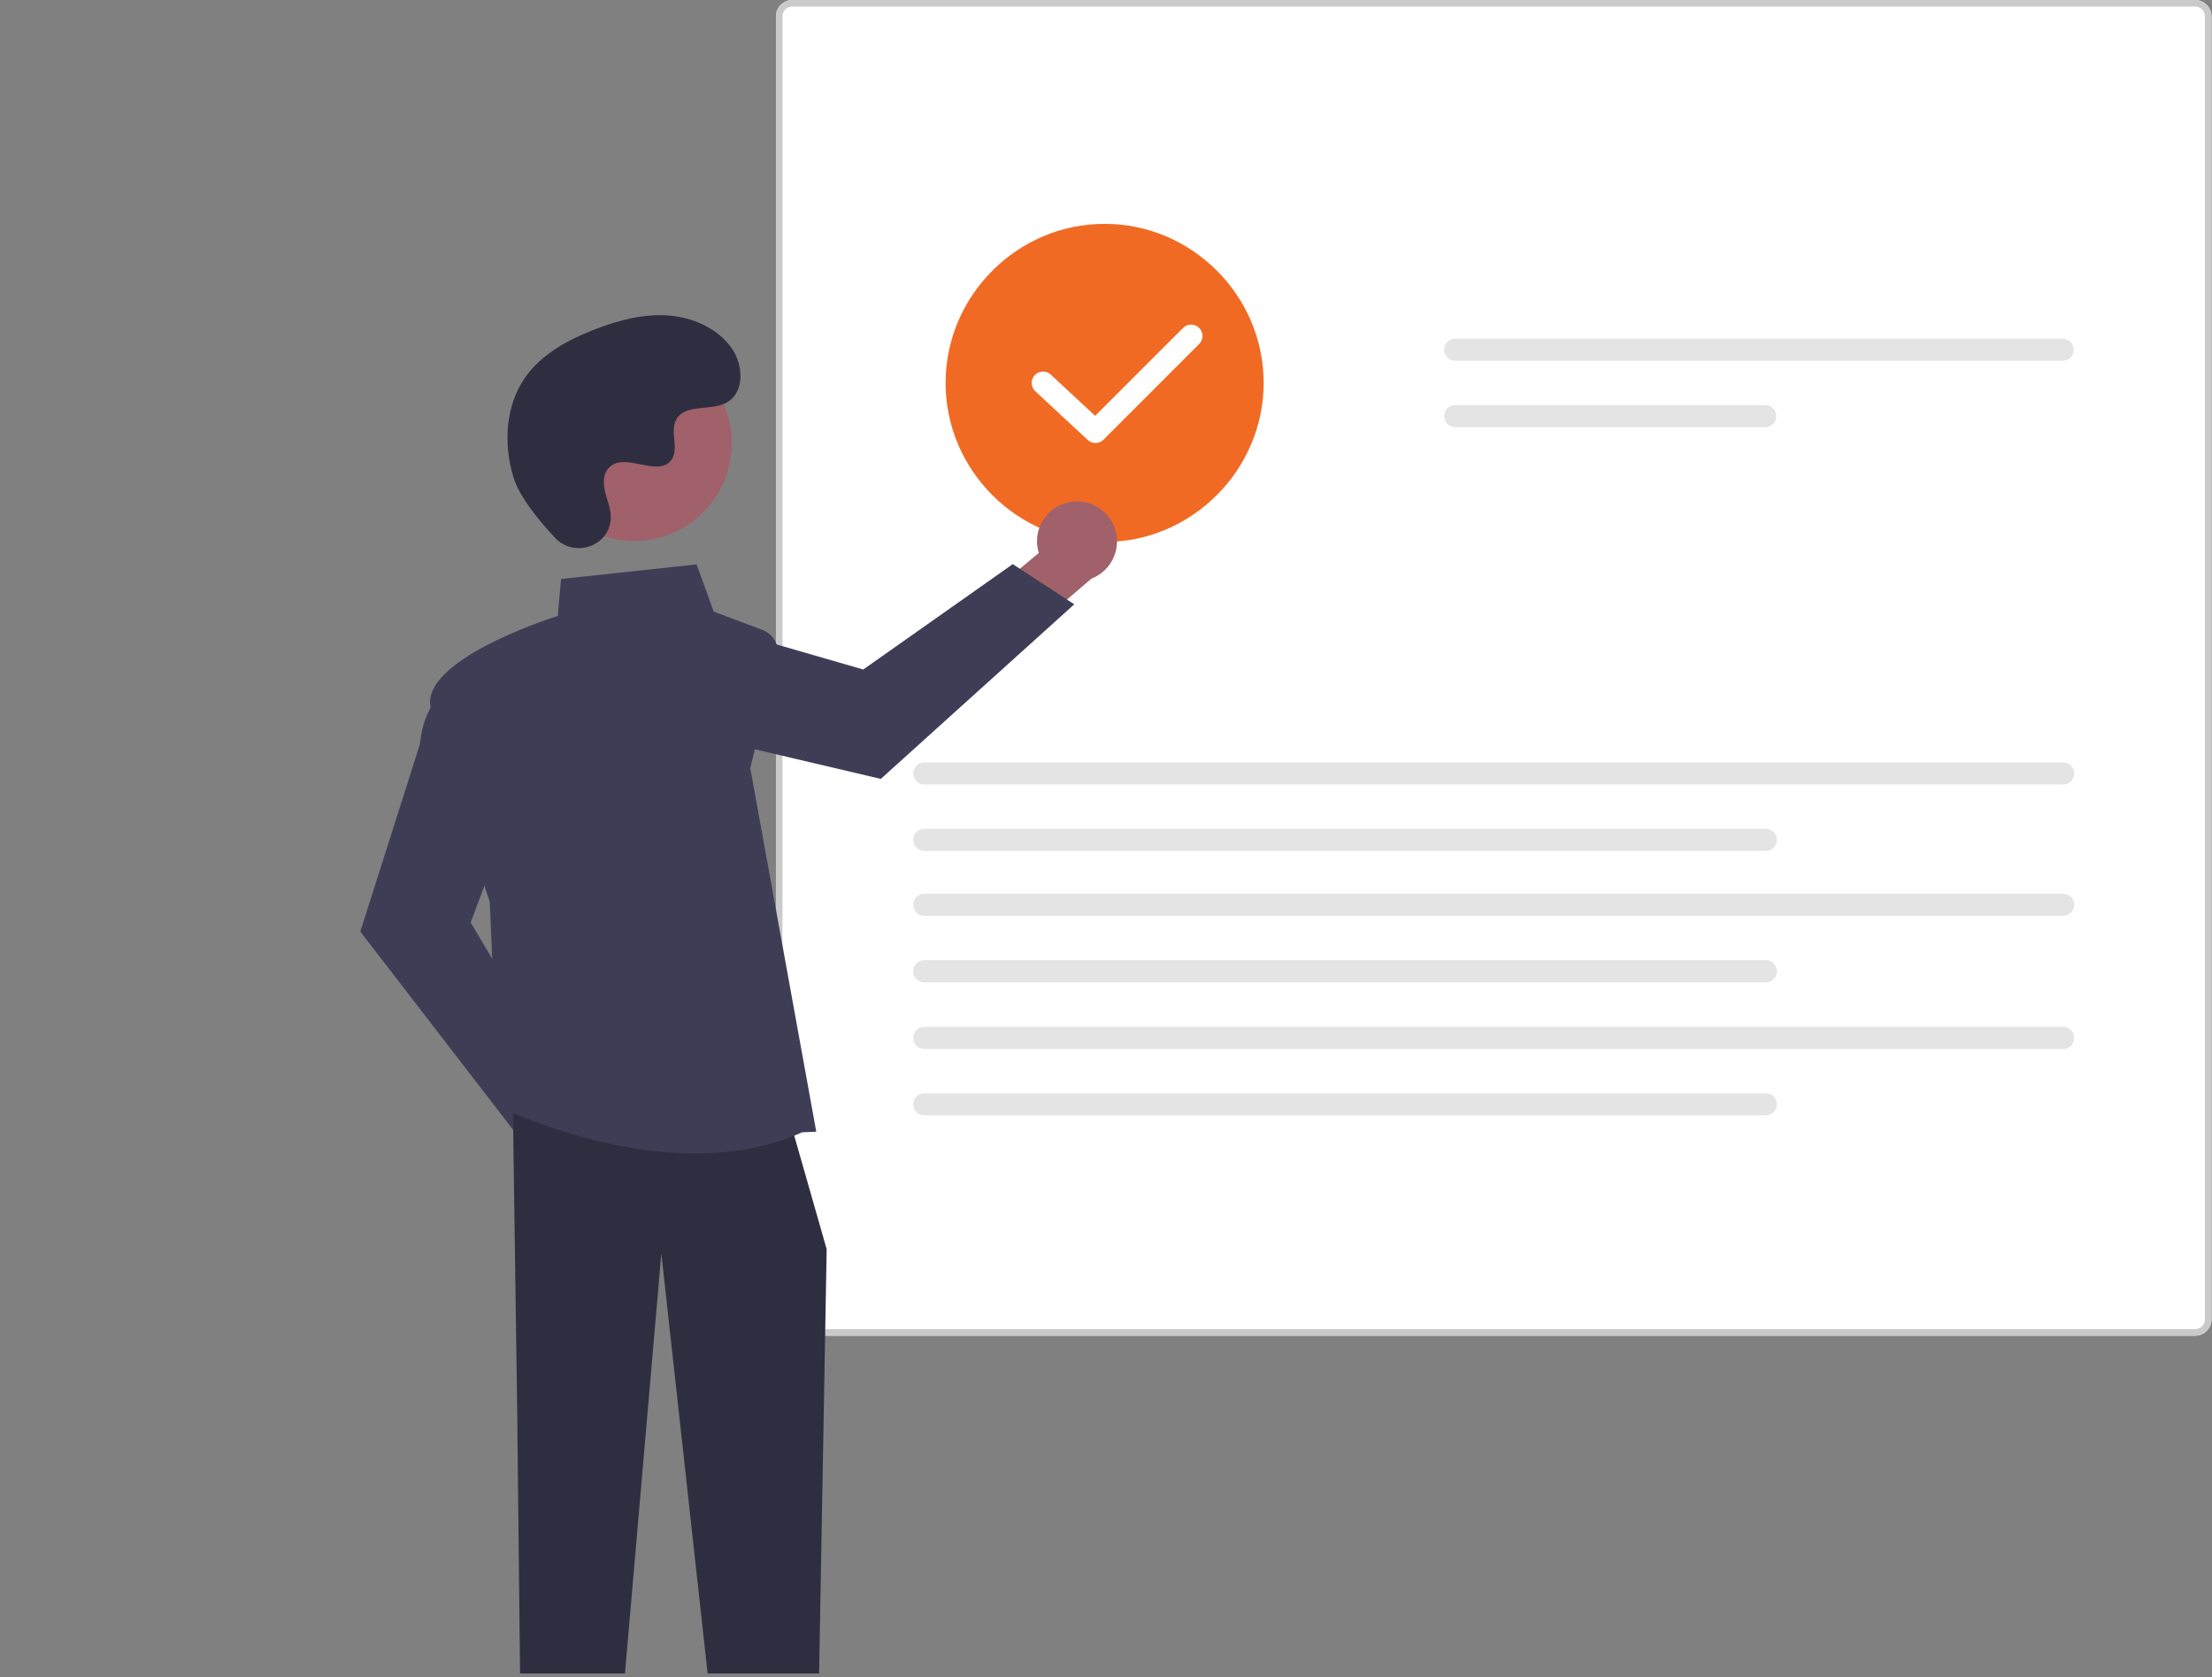 <?xml version="1.0" encoding="UTF-8" standalone="no"?><!DOCTYPE svg PUBLIC "-//W3C//DTD SVG 1.1//EN" "http://www.w3.org/Graphics/SVG/1.1/DTD/svg11.dtd"><svg width="100%" height="100%" viewBox="0 0 1996 1513" version="1.1" xmlns="http://www.w3.org/2000/svg" xmlns:xlink="http://www.w3.org/1999/xlink" xml:space="preserve" xmlns:serif="http://www.serif.com/" style="fill-rule:evenodd;clip-rule:evenodd;stroke-linejoin:round;stroke-miterlimit:2;"><rect x="0" y="0" width="1996" height="1513" fill="#808080" stroke="none"/><clipPath id="_clip1"><rect x="1.406" y="0.012" width="1994.12" height="1509.74"/></clipPath><g clip-path="url(#_clip1)"><clipPath id="_clip2"><rect x="1.406" y="0.012" width="1994.12" height="1711.17"/></clipPath><g clip-path="url(#_clip2)"><path id="ac20a106-7eb8-4a45-8835-674ef3bf3222-778" d="M1980.81,1205.06l-1265.92,0c-8.067,-0.01 -14.703,-6.646 -14.713,-14.713l-0,-1175.62c0.01,-8.068 6.646,-14.703 14.713,-14.714l1265.92,0c8.067,0.011 14.703,6.646 14.713,14.714l0,1175.62c-0.009,8.068 -6.645,14.705 -14.713,14.714l-0,0.002Z" style="fill:#fff;fill-rule:nonzero;"/><path id="a8878079-c7cd-406f-a434-8b15b914b9b4-779" d="M1980.81,1205.06l-1265.92,0c-8.067,-0.01 -14.703,-6.646 -14.713,-14.713l-0,-1175.62c0.01,-8.068 6.646,-14.703 14.713,-14.714l1265.92,0c8.067,0.011 14.703,6.646 14.713,14.714l0,1175.62c-0.009,8.068 -6.645,14.705 -14.713,14.714l-0,0.002Zm-1265.92,-1199.18c-4.835,0.011 -8.81,3.986 -8.82,8.821l-0,1175.64c0.01,4.835 3.985,8.81 8.82,8.82l1265.92,0c4.835,-0.009 8.811,-3.985 8.82,-8.82l0,-1175.62c-0.01,-4.835 -3.985,-8.81 -8.82,-8.821l-1265.92,-0.019Z" style="fill:#cacaca;fill-rule:nonzero;"/><path id="af64f961-e9a2-4c53-a333-5060c7f850d2-780" d="M1313.06,305.502c-5.473,0.01 -9.972,4.516 -9.972,9.989c0,5.474 4.499,9.98 9.972,9.99l548.126,-0c5.473,-0.01 9.972,-4.516 9.972,-9.99c0,-5.473 -4.499,-9.979 -9.972,-9.989l-548.126,0Z" style="fill:#e4e4e4;fill-rule:nonzero;"/><path id="baad4cfb-158d-4439-9cc3-22475bf47b22-781" d="M1313.06,365.443c-5.471,0.013 -9.965,4.518 -9.965,9.989c0,5.471 4.494,9.976 9.965,9.989l279.829,0c5.471,-0.013 9.965,-4.518 9.965,-9.989c0,-5.471 -4.494,-9.976 -9.965,-9.989l-279.829,-0Z" style="fill:#e4e4e4;fill-rule:nonzero;"/><path id="f3456279-91e5-49ad-aa43-9838b26fb6ca-782" d="M833.983,687.783c-5.471,0.013 -9.965,4.518 -9.965,9.989c-0,5.471 4.494,9.976 9.965,9.989l1027.74,-0c5.471,-0.013 9.965,-4.518 9.965,-9.989c0,-5.471 -4.494,-9.976 -9.965,-9.989l-1027.74,-0Z" style="fill:#e4e4e4;fill-rule:nonzero;"/><path id="a3288adf-49f8-485f-8ae9-1e4f1a13d849-783" d="M833.983,747.723c-5.471,0.013 -9.965,4.519 -9.965,9.989c-0,5.471 4.494,9.976 9.965,9.99l759.442,-0c5.471,-0.014 9.965,-4.519 9.965,-9.99c-0,-5.47 -4.494,-9.976 -9.965,-9.989l-759.442,0Z" style="fill:#e4e4e4;fill-rule:nonzero;"/><path id="e63a5b48-5a7d-40a2-b9b0-6adec326348a-784" d="M833.983,806.308c-5.471,0.013 -9.965,4.518 -9.965,9.989c-0,5.471 4.494,9.976 9.965,9.989l1027.74,-0c5.471,-0.013 9.965,-4.518 9.965,-9.989c0,-5.471 -4.494,-9.976 -9.965,-9.989l-1027.74,-0Z" style="fill:#e4e4e4;fill-rule:nonzero;"/><path id="a1c669b4-dfc3-4cfa-a7be-66b71399844d-785" d="M833.983,866.248c-5.471,0.013 -9.965,4.519 -9.965,9.989c-0,5.471 4.494,9.976 9.965,9.99l759.442,-0c5.471,-0.014 9.965,-4.519 9.965,-9.99c-0,-5.47 -4.494,-9.976 -9.965,-9.989l-759.442,0Z" style="fill:#e4e4e4;fill-rule:nonzero;"/><path id="bfec50d1-ffb1-4de6-a9ef-a1085e40e016-786" d="M833.983,926.393c-5.471,0.013 -9.965,4.519 -9.965,9.989c-0,5.471 4.494,9.976 9.965,9.99l1027.74,-0c5.471,-0.014 9.965,-4.519 9.965,-9.99c0,-5.47 -4.494,-9.976 -9.965,-9.989l-1027.74,0Z" style="fill:#e4e4e4;fill-rule:nonzero;"/><path id="bc9696ec-ec99-41d5-9116-3ad9737a38ac-787" d="M833.983,986.334c-5.471,0.013 -9.965,4.518 -9.965,9.989c-0,5.471 4.494,9.976 9.965,9.989l759.442,0c5.471,-0.013 9.965,-4.518 9.965,-9.989c-0,-5.471 -4.494,-9.976 -9.965,-9.989l-759.442,-0Z" style="fill:#e4e4e4;fill-rule:nonzero;"/><path d="M996.766,488.978c-0.001,-0 -0.001,-0 -0.002,-0c-78.731,-0 -143.516,-64.786 -143.516,-143.517c-0,-78.731 64.785,-143.517 143.516,-143.517c78.732,0 143.517,64.786 143.517,143.517c-0.089,78.697 -64.818,143.427 -143.515,143.517Z" style="fill:#f16a24;fill-rule:nonzero;"/><path d="M561.115,1031.62c-0.9,-19.017 -16.793,-34.174 -35.831,-34.174c-2.68,-0 -5.352,0.3 -7.965,0.895l-47.438,-66.853l-47.657,18.919l68.317,93.469c4.548,15.236 18.66,25.75 34.56,25.75c19.786,0 36.067,-16.281 36.067,-36.066c-0,-0.647 -0.018,-1.294 -0.053,-1.94l0,0Z" style="fill:#a0616a;fill-rule:nonzero;"/><path d="M468.661,1026.67l-143.54,-186.214l53.783,-169.031c3.941,-42.497 30.534,-54.364 31.666,-54.848l1.726,-0.741l46.801,124.807l-34.363,91.635l84.343,141.853l-40.416,52.539Z" style="fill:#3f3d56;fill-rule:nonzero;"/><path d="M967.15,452.635c-17.86,2.24 -31.409,17.593 -31.409,35.594c-0,3.609 0.545,7.198 1.616,10.644l-62.986,52.465l22.548,46.052l87.907,-75.339c13.892,-5.348 23.109,-18.772 23.109,-33.659c0,-19.786 -16.281,-36.067 -36.066,-36.067c-1.578,0 -3.154,0.104 -4.719,0.31Z" style="fill:#a0616a;fill-rule:nonzero;"/><path d="M969.359,545.197l-174.559,157.507l-172.683,-40.553c-42.675,-0.644 -56.562,-26.24 -57.133,-27.33l-0.871,-1.664l120.814,-56.311l94.018,27.176l134.907,-95.059l55.507,36.234Z" style="fill:#3f3d56;fill-rule:nonzero;"/><path d="M666.997,1664.92l46.901,-0.003l22.309,-180.901l-69.219,0.003l0.009,180.901Z" style="fill:#a0616a;fill-rule:nonzero;"/><path d="M479.543,1664.92l46.901,-0.003l22.313,-180.901l-69.22,0.003l0.006,180.901Z" style="fill:#a0616a;fill-rule:nonzero;"/><path d="M462.863,1004.61l3.825,267.788l3.828,351.95l84.16,-7.65l42.083,-485.843l53.558,485.843l86.886,-0l8.752,-489.668l-30.605,-107.117l-252.487,-15.303Z" style="fill:#2f2e41;fill-rule:nonzero;"/><path d="M627.59,1040.57c-91.574,0.007 -175.866,-41.439 -177.004,-42.008l-0.945,-0.473l-7.685,-184.423c-2.228,-6.517 -46.109,-135.114 -53.541,-175.988c-7.529,-41.411 101.6,-77.755 114.852,-82.005l3.007,-33.314l122.293,-13.177l15.5,42.626l43.874,16.451c10.245,3.845 16.06,14.867 13.45,25.494l-24.385,99.162l59.555,328.076l-12.822,0.555c-30.732,13.88 -63.902,19.023 -96.149,19.024Z" style="fill:#3f3d56;fill-rule:nonzero;"/><path d="M529.973,322.766c42.641,-23.31 96.185,-7.615 119.495,35.026c23.31,42.641 7.616,96.186 -35.026,119.496c-42.641,23.31 -96.185,7.615 -119.495,-35.026c-23.31,-42.642 -7.616,-96.186 35.026,-119.496Z" style="fill:#a0616a;"/><path d="M500.892,485.268c16.78,17.874 47.944,8.279 50.131,-16.141c0.171,-1.896 0.159,-3.804 -0.038,-5.697c-1.128,-10.817 -7.377,-20.637 -5.881,-32.058c0.339,-2.843 1.398,-5.552 3.077,-7.87c13.372,-17.907 44.761,8.009 57.381,-8.201c7.739,-9.94 -1.357,-25.589 4.581,-36.698c7.837,-14.663 31.052,-7.43 45.609,-15.46c16.198,-8.934 15.229,-33.785 4.567,-48.901c-13.003,-18.435 -35.802,-28.271 -58.316,-29.689c-22.515,-1.417 -44.874,4.669 -65.893,12.86c-23.882,9.307 -47.565,22.17 -62.262,43.17c-17.872,25.537 -19.592,59.87 -10.654,89.732c5.438,18.165 23.995,40.356 37.698,54.953Z" style="fill:#2f2e41;fill-rule:nonzero;"/><path d="M988.478,399.667c-2.587,0.004 -5.081,-0.976 -6.974,-2.74l-47.324,-43.955c-2.082,-1.938 -3.267,-4.659 -3.267,-7.504c0,-5.623 4.628,-10.251 10.251,-10.251c2.584,0 5.074,0.977 6.969,2.733l40.084,37.232l79.305,-79.304c1.924,-1.938 4.545,-3.03 7.276,-3.03c5.624,0 10.251,4.628 10.251,10.251c0,2.732 -1.092,5.354 -3.031,7.278l-86.289,86.289c-1.921,1.924 -4.532,3.005 -7.251,3.001Z" style="fill:#fff;fill-rule:nonzero;"/></g></g></svg>